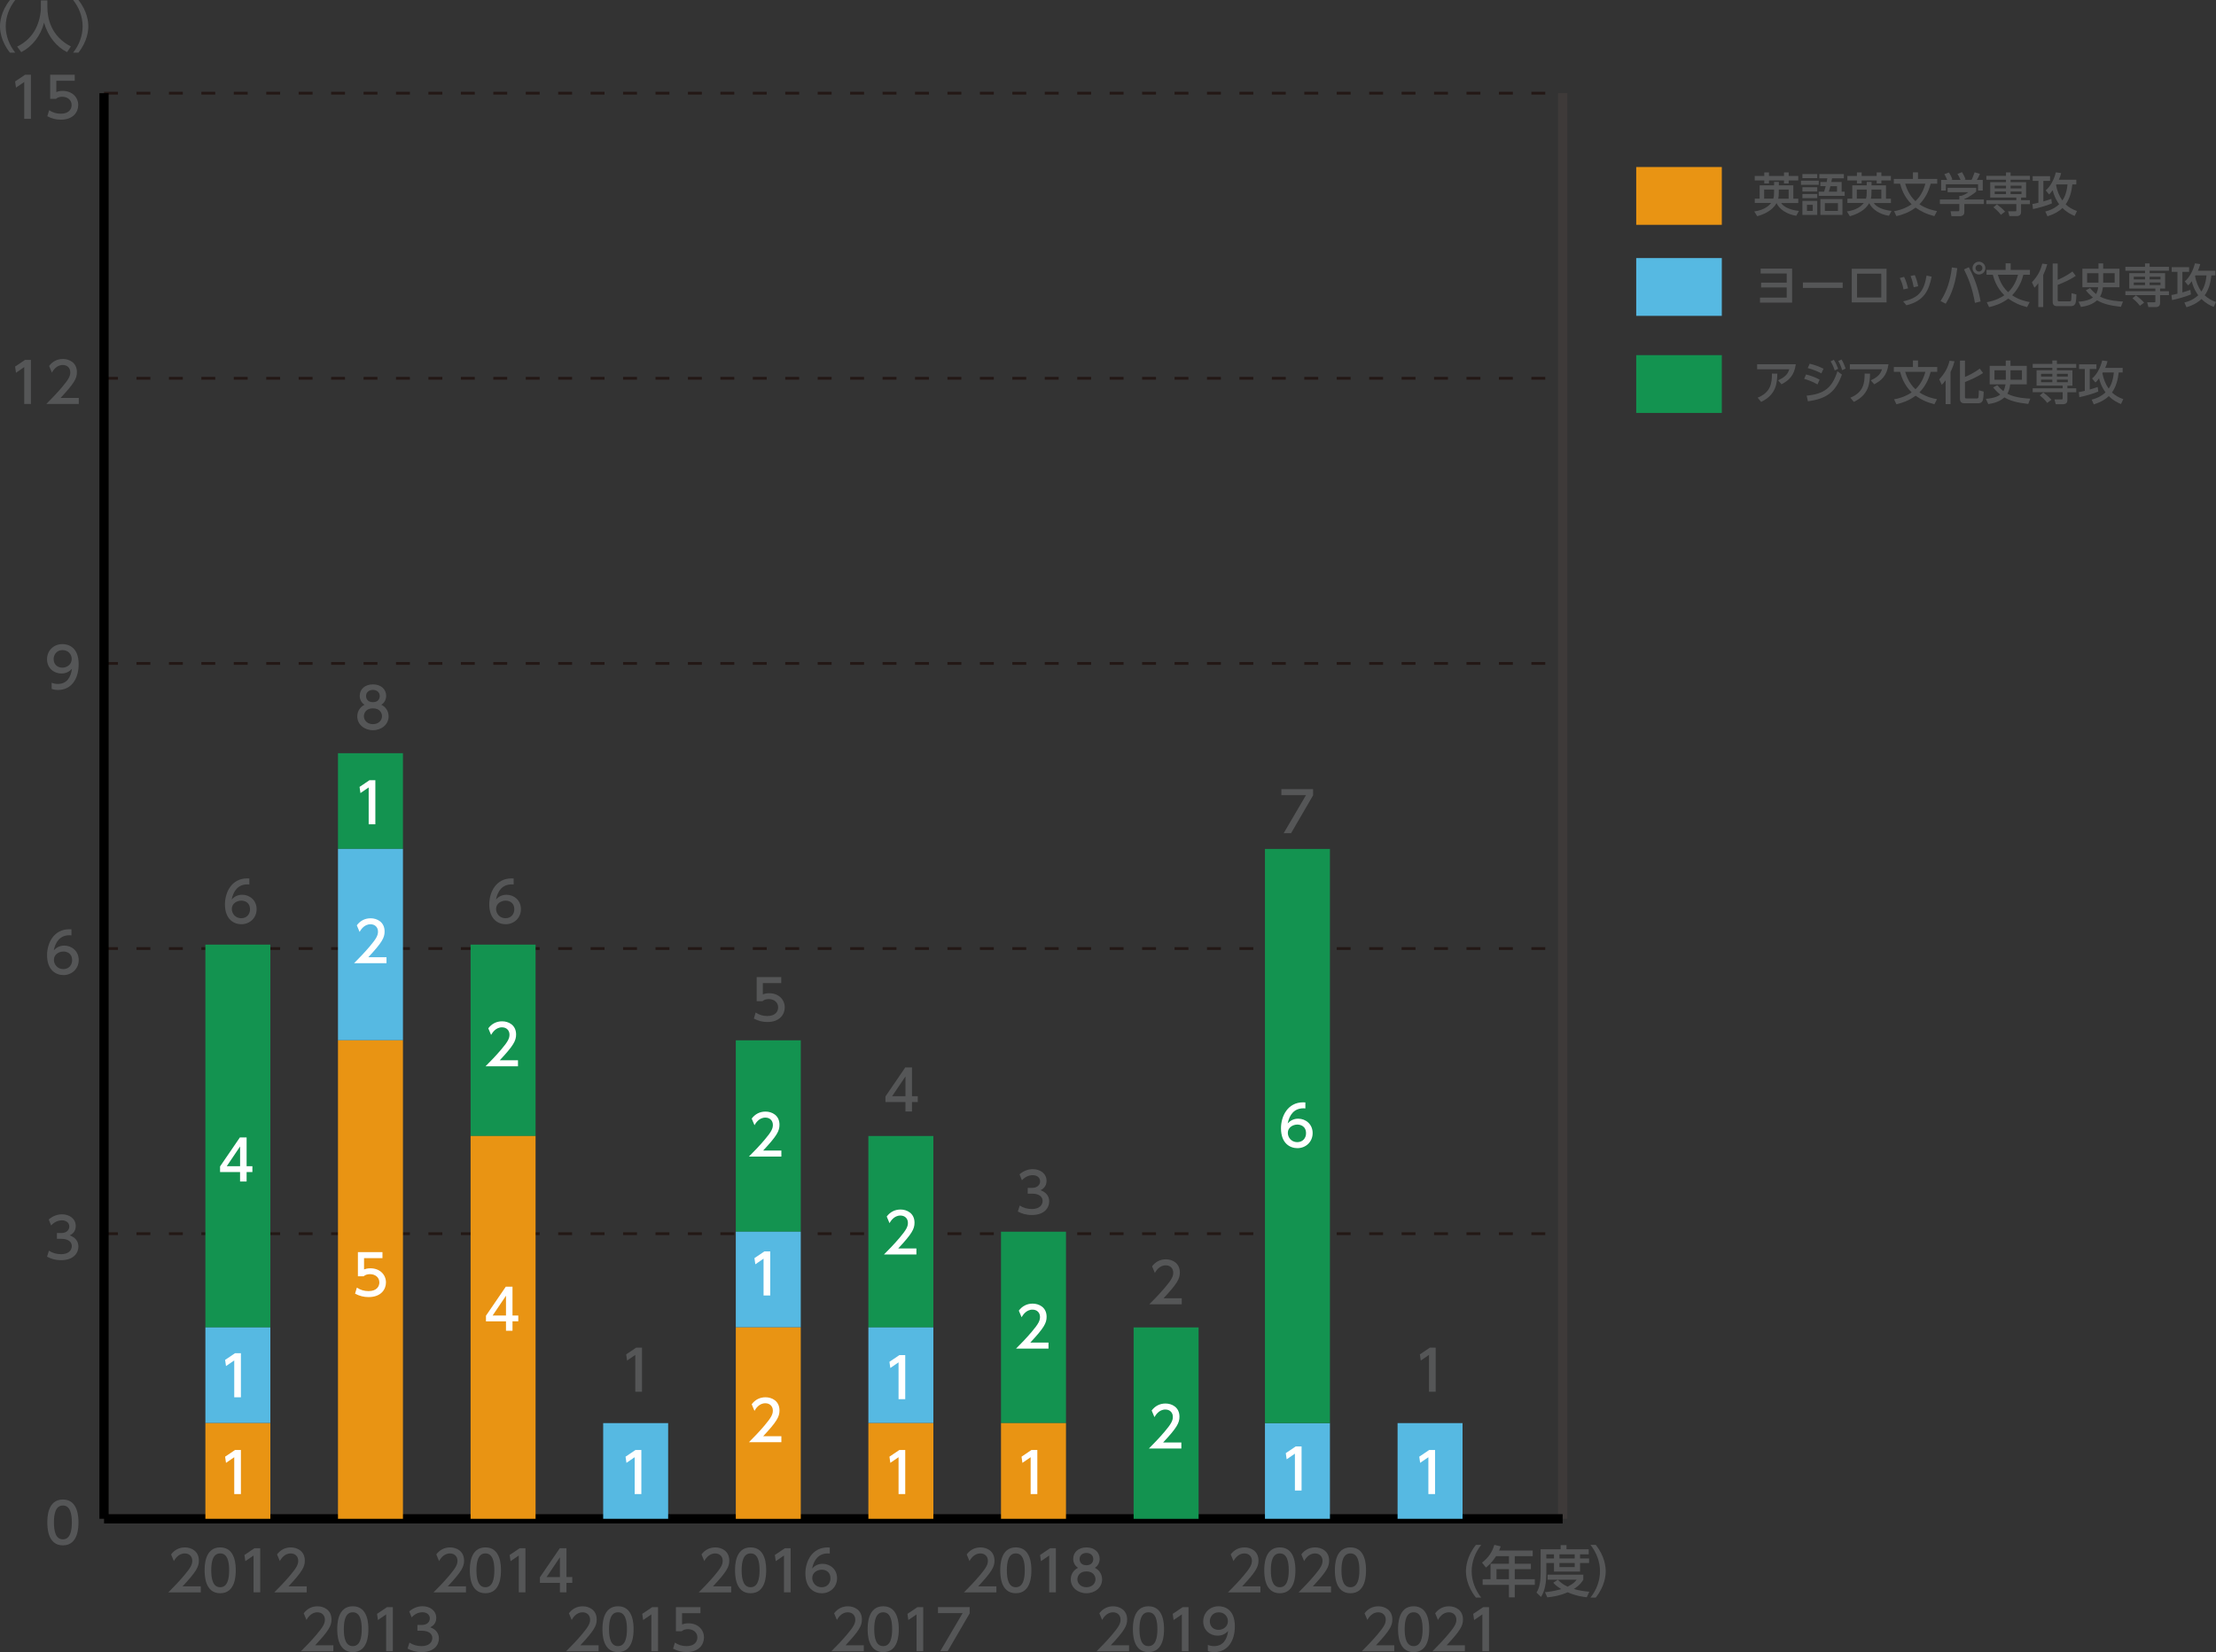 <?xml version="1.0" encoding="utf-8"?>
<!-- Generator: Adobe Illustrator 27.7.0, SVG Export Plug-In . SVG Version: 6.00 Build 0)  -->
<svg version="1.1" id="レイヤー_1" xmlns="http://www.w3.org/2000/svg" xmlns:xlink="http://www.w3.org/1999/xlink" x="0px"
	 y="0px" width="670.55px" height="500px" viewBox="0 0 670.55 500" style="enable-background:new 0 0 670.55 500;"
	 xml:space="preserve">
<rect x="0" y="0" width="670.55" height="500" fill="#333333" stroke="none"/>
<style type="text/css">
	.st0{fill:none;stroke:#3E3A39;stroke-width:2.804;stroke-miterlimit:10;}
	.st1{fill:none;stroke:#231815;stroke-width:0.841;stroke-miterlimit:10;stroke-dasharray:4.207,5.609;}
	.st2{fill:none;stroke:#000000;stroke-width:2.804;stroke-miterlimit:10;}
	.st3{fill:#555657;}
	.st4{fill:#139350;}
	.st5{fill:#56B9E2;}
	.st6{fill:#E99413;}
	.st7{fill:#FFFFFF;}
</style>
<line class="st0" x1="31.48" y1="459.65" x2="31.48" y2="28.2"/>
<g>
	<g>
		<line class="st0" x1="31.48" y1="459.65" x2="472.85" y2="459.65"/>
		<line class="st1" x1="31.48" y1="373.36" x2="472.85" y2="373.36"/>
		<line class="st1" x1="31.48" y1="287.07" x2="472.85" y2="287.07"/>
		<line class="st1" x1="31.48" y1="200.78" x2="472.85" y2="200.78"/>
		<line class="st1" x1="31.48" y1="114.49" x2="472.85" y2="114.49"/>
		<line class="st1" x1="31.48" y1="28.2" x2="472.85" y2="28.2"/>
	</g>
</g>
<g>
	<g>
		<line class="st0" x1="472.85" y1="459.65" x2="472.85" y2="28.2"/>
	</g>
</g>
<g>
	<line class="st2" x1="31.48" y1="459.65" x2="472.85" y2="459.65"/>
	<g>
		<g>
			<line class="st2" x1="31.48" y1="459.65" x2="31.48" y2="28.2"/>
		</g>
	</g>
</g>
<g>
	<path class="st3" d="M14.32,460.74c0-1.29,0-6.93,4.71-6.93s4.71,5.65,4.71,6.93c0,1.3,0,6.95-4.71,6.95S14.32,462.03,14.32,460.74
		z M21.74,460.74c0-2.57-0.49-5.11-2.71-5.11s-2.71,2.56-2.71,5.11c0,2.71,0.55,5.13,2.71,5.13
		C21.25,465.86,21.74,463.28,21.74,460.74z"/>
</g>
<g>
	<path class="st3" d="M14.81,378.51c1.08,0.72,2.37,1.06,3.67,1.06c2.39,0,3.25-1.31,3.25-2.46c0-1.18-0.98-2.19-3.18-2.19h-1.33
		v-1.75h1.28c1.82,0,2.47-1.09,2.47-1.98c0-1.28-1.13-1.87-2.22-1.87c-1.26,0-2.44,0.61-3.28,1.55l-0.72-1.8
		c1.28-1.13,2.74-1.57,4.02-1.57c2.2,0,4.15,1.3,4.15,3.55c0,1.88-1.33,2.57-1.82,2.83c0.69,0.27,2.62,1.01,2.62,3.41
		c0,1.8-1.34,4.09-5.25,4.09c-1.75,0-3.04-0.42-4.24-1.06L14.81,378.51z"/>
</g>
<g>
	<path class="st3" d="M21.62,283.07c-0.39-0.02-0.42-0.03-0.59-0.03c-2.83,0-4.22,1.97-4.76,4.57c0.67-0.74,1.68-1.43,3.19-1.43
		c2.24,0,4.36,1.65,4.36,4.36c0,2.66-2.07,4.56-4.62,4.56c-2.14,0-4.96-1.36-4.96-6.02c0-3.68,2.05-7.85,6.71-7.85
		c0.24,0,0.39,0,0.67,0.03V283.07z M19.2,287.97c-1.3,0-2.89,0.82-2.89,2.51c0,1.4,1.09,2.81,2.84,2.81c1.73,0,2.67-1.28,2.67-2.66
		C21.82,288.27,19.92,287.97,19.2,287.97z"/>
</g>
<g>
	<path class="st3" d="M15.63,206.62c0.61,0.25,1.21,0.37,1.87,0.37c2.74,0,3.94-2.02,4.27-4.59c-0.47,0.49-1.38,1.43-3.2,1.43
		c-2.3,0-4.34-1.67-4.34-4.32c0-2.59,1.97-4.58,4.66-4.58c1.46,0,4.91,0.64,4.91,6.09c0,4.58-2.32,7.79-6.24,7.79
		c-1.08,0-1.65-0.22-1.93-0.34V206.62z M18.86,202.06c1.48,0,2.84-1.04,2.84-2.62c0-1.43-1.08-2.69-2.78-2.69
		c-1.87,0-2.69,1.51-2.69,2.69C16.24,201.26,17.57,202.06,18.86,202.06z"/>
</g>
<g>
	<path class="st3" d="M7.59,108.91h1.77v13.34H7.33V111.1l-2.49,1.71l-0.27-1.87L7.59,108.91z"/>
	<path class="st3" d="M23.84,120.43v1.82h-9.82c1.46-1.46,3.01-3.04,4.73-5.06c2.03-2.39,2.52-3.38,2.52-4.51
		c0-1.31-0.91-2.22-2.27-2.22c-1.98,0-2.98,1.77-3.3,2.3l-0.84-2c1.04-1.38,2.46-2.12,4.19-2.12c1.9,0,4.22,1.09,4.22,3.99
		c0,1.9-0.79,3.36-4.94,7.8H23.84z"/>
</g>
<g>
	<path class="st3" d="M7.59,22.62h1.77v13.34H7.33V24.81l-2.49,1.71l-0.27-1.87L7.59,22.62z"/>
	<path class="st3" d="M22.61,24.44h-5.57v3.41c0.42-0.15,0.96-0.34,1.92-0.34c2.86,0,4.71,1.9,4.71,4.29c0,2.1-1.51,4.42-5.26,4.42
		c-1.48,0-2.77-0.34-4.09-1.04l0.55-1.83c1.08,0.72,2.22,1.06,3.52,1.06c2.57,0,3.28-1.51,3.28-2.62c0-1.56-1.28-2.51-2.84-2.51
		c-0.69,0-1.4,0.18-1.92,0.64h-1.73v-7.3h7.43V24.44z"/>
</g>
<g>
	<path class="st3" d="M3.01,15.94C0.17,12.38,0,9.03,0,7.97S0.17,3.56,3.01,0h1.6c-1.8,2.29-2.88,5.06-2.88,7.97
		s1.09,5.68,2.88,7.97H3.01z"/>
	<path class="st3" d="M12.37,0.12h1.97v2.07c0,3.26,1.03,8.75,7.11,11.87l-1.16,1.72c-3.09-1.55-5.78-4.69-6.95-8.95
		c-1.04,4.04-3.56,7.22-6.91,8.95l-1.24-1.68c2.46-1.19,4.51-3.11,5.7-5.58c0.91-1.87,1.48-4.2,1.48-6.26V0.12z"/>
	<path class="st3" d="M22.12,15.94c1.8-2.27,2.88-5.06,2.88-7.97S23.92,2.27,22.12,0h1.6c2.73,3.4,3.01,6.68,3.01,7.97
		s-0.29,4.58-3.01,7.97H22.12z"/>
</g>
<g>
	<path class="st3" d="M301.5,480.1v1.82h-9.82c1.46-1.46,3.01-3.04,4.73-5.06c2.03-2.39,2.52-3.38,2.52-4.51
		c0-1.31-0.91-2.22-2.27-2.22c-1.98,0-2.98,1.77-3.3,2.3l-0.84-2c1.04-1.38,2.46-2.12,4.19-2.12c1.9,0,4.22,1.09,4.22,3.99
		c0,1.9-0.79,3.36-4.94,7.8H301.5z"/>
	<path class="st3" d="M302.67,475.23c0-1.29,0-6.93,4.71-6.93c4.71,0,4.71,5.65,4.71,6.93c0,1.3,0,6.95-4.71,6.95
		C302.67,482.18,302.67,476.53,302.67,475.23z M310.09,475.23c0-2.57-0.49-5.11-2.71-5.11c-2.22,0-2.71,2.56-2.71,5.11
		c0,2.71,0.55,5.13,2.71,5.13C309.6,480.36,310.09,477.77,310.09,475.23z"/>
	<path class="st3" d="M317.73,468.57h1.77v13.34h-2.02v-11.15l-2.49,1.71l-0.27-1.87L317.73,468.57z"/>
	<path class="st3" d="M333.49,477.99c0,2.46-2.15,4.19-4.74,4.19s-4.74-1.73-4.74-4.19c0-1.83,1.14-2.99,2.2-3.51
		c-0.99-0.61-1.46-1.68-1.46-2.71c0-1.98,1.56-3.46,4-3.46c2.42,0,4,1.48,4,3.46c0,1.03-0.47,2.1-1.46,2.71
		C332.35,475,333.49,476.16,333.49,477.99z M331.49,477.96c0-0.98-0.67-2.39-2.74-2.39c-2.05,0-2.74,1.4-2.74,2.39
		c0,1.33,1.14,2.4,2.74,2.4C330.35,480.36,331.49,479.29,331.49,477.96z M330.82,471.85c0-1.24-0.99-1.87-2.07-1.87
		s-2.07,0.64-2.07,1.85c0,0.81,0.47,1.87,2.07,1.87C330.33,473.7,330.82,472.64,330.82,471.85z"/>
</g>
<g>
	<path class="st3" d="M261.38,497.92v1.82h-9.82c1.46-1.46,3.01-3.04,4.73-5.06c2.03-2.39,2.52-3.38,2.52-4.51
		c0-1.31-0.91-2.22-2.27-2.22c-1.98,0-2.98,1.77-3.3,2.3l-0.84-2c1.04-1.38,2.46-2.12,4.19-2.12c1.9,0,4.22,1.09,4.22,3.99
		c0,1.9-0.79,3.36-4.94,7.8H261.38z"/>
	<path class="st3" d="M262.55,493.05c0-1.29,0-6.93,4.71-6.93c4.71,0,4.71,5.65,4.71,6.93c0,1.3,0,6.95-4.71,6.95
		C262.55,500,262.55,494.35,262.55,493.05z M269.96,493.05c0-2.57-0.49-5.11-2.71-5.11c-2.22,0-2.71,2.56-2.71,5.11
		c0,2.71,0.55,5.13,2.71,5.13C269.47,498.18,269.96,495.59,269.96,493.05z"/>
	<path class="st3" d="M277.6,486.39h1.77v13.34h-2.02v-11.15l-2.49,1.71l-0.27-1.87L277.6,486.39z"/>
	<path class="st3" d="M293.42,486.39v1.88l-6.66,11.45h-2.24l6.76-11.52h-7.45v-1.82H293.42z"/>
</g>
<g>
	<path class="st3" d="M381.39,480.1v1.82h-9.82c1.46-1.46,3.01-3.04,4.73-5.06c2.03-2.39,2.52-3.38,2.52-4.51
		c0-1.31-0.91-2.22-2.27-2.22c-1.98,0-2.98,1.77-3.3,2.3l-0.84-2c1.04-1.38,2.46-2.12,4.19-2.12c1.9,0,4.22,1.09,4.22,3.99
		c0,1.9-0.79,3.36-4.94,7.8H381.39z"/>
	<path class="st3" d="M382.56,475.23c0-1.29,0-6.93,4.71-6.93c4.71,0,4.71,5.65,4.71,6.93c0,1.3,0,6.95-4.71,6.95
		C382.56,482.18,382.56,476.53,382.56,475.23z M389.97,475.23c0-2.57-0.49-5.11-2.71-5.11c-2.22,0-2.71,2.56-2.71,5.11
		c0,2.71,0.55,5.13,2.71,5.13C389.49,480.36,389.97,477.77,389.97,475.23z"/>
	<path class="st3" d="M402.76,480.1v1.82h-9.82c1.46-1.46,3.01-3.04,4.73-5.06c2.03-2.39,2.52-3.38,2.52-4.51
		c0-1.31-0.91-2.22-2.27-2.22c-1.98,0-2.98,1.77-3.3,2.3l-0.84-2c1.04-1.38,2.46-2.12,4.19-2.12c1.9,0,4.22,1.09,4.22,3.99
		c0,1.9-0.79,3.36-4.94,7.8H402.76z"/>
	<path class="st3" d="M403.93,475.23c0-1.29,0-6.93,4.71-6.93c4.71,0,4.71,5.65,4.71,6.93c0,1.3,0,6.95-4.71,6.95
		C403.93,482.18,403.93,476.53,403.93,475.23z M411.34,475.23c0-2.57-0.49-5.11-2.71-5.11c-2.22,0-2.71,2.56-2.71,5.11
		c0,2.71,0.55,5.13,2.71,5.13C410.85,480.36,411.34,477.77,411.34,475.23z"/>
</g>
<g>
	<path class="st3" d="M446.6,483.49c-2.84-3.56-3.01-6.91-3.01-7.97c0-1.06,0.17-4.41,3.01-7.97h1.6c-1.8,2.29-2.88,5.06-2.88,7.97
		s1.09,5.68,2.88,7.97H446.6z"/>
	<path class="st3" d="M463.78,469.26v1.7h-5.42v2.29h4.88v1.65h-4.88v3.04h6.07v1.7h-6.07v3.78h-1.77v-3.78h-7.95v-1.7h2.39v-4.69
		h5.57v-2.29h-3.9c-1.19,1.87-2.19,2.72-3.06,3.45l-1.19-1.5c1.82-1.38,3.08-3.11,3.73-5.38l1.92,0.47
		c-0.22,0.66-0.32,0.88-0.49,1.26H463.78z M456.6,474.9h-3.77v3.04h3.77V474.9z"/>
	<path class="st3" d="M466.19,468.86h6.05v-1.24h1.77v1.24h6.73v1.55h-2.62v1.24h2.73v1.38h-2.73v2.59h-7.89v-2.59h-2.32v3.06
		c0,2.57-0.35,5.26-1.6,7.2l-1.38-1.31c1.01-1.48,1.26-3.72,1.26-5.92V468.86z M471.39,478.09c0.49,0.49,1.34,1.36,2.96,2.1
		c1.78-0.86,2.36-1.61,2.73-2.12h-8.78v-1.51h10.8v1.51c-0.25,0.44-0.91,1.58-2.86,2.83c1.45,0.42,2.83,0.66,4.68,0.82l-0.77,1.67
		c-0.81-0.08-3.16-0.35-5.79-1.5c-2.56,1.11-4.78,1.4-6.16,1.53l-0.69-1.56c0.92-0.1,2.59-0.25,4.91-0.94
		c-1.55-0.94-2.14-1.61-2.4-1.93L471.39,478.09z M467.91,470.41v1.24h2.32v-1.24H467.91z M471.88,470.41v1.24h4.62v-1.24H471.88z
		 M471.88,473.03v1.24h4.62v-1.24H471.88z"/>
	<path class="st3" d="M481.27,483.49c1.8-2.27,2.88-5.06,2.88-7.97s-1.08-5.7-2.88-7.97h1.6c2.73,3.4,3.01,6.68,3.01,7.97
		c0,1.3-0.29,4.58-3.01,7.97H481.27z"/>
</g>
<g>
	<path class="st3" d="M221.25,480.1v1.82h-9.82c1.46-1.46,3.01-3.04,4.73-5.06c2.03-2.39,2.52-3.38,2.52-4.51
		c0-1.31-0.91-2.22-2.27-2.22c-1.98,0-2.98,1.77-3.3,2.3l-0.84-2c1.04-1.38,2.46-2.12,4.19-2.12c1.9,0,4.22,1.09,4.22,3.99
		c0,1.9-0.79,3.36-4.94,7.8H221.25z"/>
	<path class="st3" d="M222.42,475.23c0-1.29,0-6.93,4.71-6.93s4.71,5.65,4.71,6.93c0,1.3,0,6.95-4.71,6.95
		S222.42,476.53,222.42,475.23z M229.84,475.23c0-2.57-0.49-5.11-2.71-5.11s-2.71,2.56-2.71,5.11c0,2.71,0.55,5.13,2.71,5.13
		C229.35,480.36,229.84,477.77,229.84,475.23z"/>
	<path class="st3" d="M237.48,468.57h1.77v13.34h-2.02v-11.15l-2.49,1.71l-0.27-1.87L237.48,468.57z"/>
	<path class="st3" d="M251.09,470.16c-0.39-0.02-0.42-0.03-0.59-0.03c-2.83,0-4.22,1.97-4.76,4.57c0.67-0.74,1.68-1.43,3.19-1.43
		c2.24,0,4.36,1.65,4.36,4.36c0,2.66-2.07,4.56-4.62,4.56c-2.14,0-4.96-1.36-4.96-6.02c0-3.68,2.05-7.85,6.71-7.85
		c0.24,0,0.39,0,0.67,0.03V470.16z M248.67,475.05c-1.3,0-2.89,0.82-2.89,2.51c0,1.4,1.09,2.81,2.84,2.81
		c1.73,0,2.67-1.28,2.67-2.66C251.29,475.35,249.39,475.05,248.67,475.05z"/>
</g>
<g>
	<path class="st3" d="M181.13,497.92v1.82h-9.82c1.46-1.46,3.01-3.04,4.73-5.06c2.03-2.39,2.52-3.38,2.52-4.51
		c0-1.31-0.91-2.22-2.27-2.22c-1.98,0-2.98,1.77-3.3,2.3l-0.84-2c1.04-1.38,2.46-2.12,4.19-2.12c1.9,0,4.22,1.09,4.22,3.99
		c0,1.9-0.79,3.36-4.94,7.8H181.13z"/>
	<path class="st3" d="M182.3,493.05c0-1.29,0-6.93,4.71-6.93c4.71,0,4.71,5.65,4.71,6.93c0,1.3,0,6.95-4.71,6.95
		C182.3,500,182.3,494.35,182.3,493.05z M189.71,493.05c0-2.57-0.49-5.11-2.71-5.11s-2.71,2.56-2.71,5.11
		c0,2.71,0.55,5.13,2.71,5.13C189.23,498.18,189.71,495.59,189.71,493.05z"/>
	<path class="st3" d="M197.35,486.39h1.77v13.34h-2.02v-11.15l-2.49,1.71l-0.27-1.87L197.35,486.39z"/>
	<path class="st3" d="M211.96,488.21h-5.57v3.41c0.42-0.15,0.96-0.34,1.92-0.34c2.86,0,4.71,1.9,4.71,4.29
		c0,2.1-1.51,4.42-5.26,4.42c-1.48,0-2.77-0.34-4.09-1.04l0.55-1.83c1.08,0.72,2.22,1.06,3.52,1.06c2.57,0,3.28-1.51,3.28-2.62
		c0-1.56-1.28-2.51-2.84-2.51c-0.69,0-1.4,0.18-1.92,0.64h-1.73v-7.3h7.43V488.21z"/>
</g>
<g>
	<path class="st3" d="M141,480.1v1.82h-9.82c1.46-1.46,3.01-3.04,4.73-5.06c2.03-2.39,2.52-3.38,2.52-4.51
		c0-1.31-0.91-2.22-2.27-2.22c-1.98,0-2.98,1.77-3.3,2.3l-0.84-2c1.04-1.38,2.46-2.12,4.19-2.12c1.9,0,4.22,1.09,4.22,3.99
		c0,1.9-0.79,3.36-4.94,7.8H141z"/>
	<path class="st3" d="M142.17,475.23c0-1.29,0-6.93,4.71-6.93c4.71,0,4.71,5.65,4.71,6.93c0,1.3,0,6.95-4.71,6.95
		C142.17,482.18,142.17,476.53,142.17,475.23z M149.59,475.23c0-2.57-0.49-5.11-2.71-5.11c-2.22,0-2.71,2.56-2.71,5.11
		c0,2.71,0.55,5.13,2.71,5.13C149.1,480.36,149.59,477.77,149.59,475.23z"/>
	<path class="st3" d="M157.23,468.57H159v13.34h-2.02v-11.15l-2.49,1.71l-0.27-1.87L157.23,468.57z"/>
	<path class="st3" d="M169.43,481.91v-2.86h-6.05v-1.7l6-8.78h2.03v8.71h1.75v1.77h-1.75v2.86H169.43z M165.39,477.29h4.04v-5.99
		L165.39,477.29z"/>
</g>
<g>
	<path class="st3" d="M100.88,497.92v1.82h-9.82c1.46-1.46,3.01-3.04,4.73-5.06c2.03-2.39,2.52-3.38,2.52-4.51
		c0-1.31-0.91-2.22-2.27-2.22c-1.98,0-2.98,1.77-3.3,2.3l-0.84-2c1.04-1.38,2.46-2.12,4.19-2.12c1.9,0,4.22,1.09,4.22,3.99
		c0,1.9-0.79,3.36-4.94,7.8H100.88z"/>
	<path class="st3" d="M102.05,493.05c0-1.29,0-6.93,4.71-6.93s4.71,5.65,4.71,6.93c0,1.3,0,6.95-4.71,6.95
		S102.05,494.35,102.05,493.05z M109.46,493.05c0-2.57-0.49-5.11-2.71-5.11s-2.71,2.56-2.71,5.11c0,2.71,0.55,5.13,2.71,5.13
		C108.98,498.18,109.46,495.59,109.46,493.05z"/>
	<path class="st3" d="M117.1,486.39h1.77v13.34h-2.02v-11.15l-2.49,1.71l-0.27-1.87L117.1,486.39z"/>
	<path class="st3" d="M123.9,497.12c1.08,0.72,2.37,1.06,3.67,1.06c2.39,0,3.25-1.31,3.25-2.46c0-1.18-0.98-2.19-3.18-2.19h-1.33
		v-1.75h1.28c1.82,0,2.47-1.09,2.47-1.98c0-1.28-1.13-1.87-2.22-1.87c-1.26,0-2.44,0.61-3.28,1.55l-0.72-1.8
		c1.28-1.13,2.74-1.57,4.02-1.57c2.2,0,4.15,1.3,4.15,3.55c0,1.88-1.33,2.57-1.82,2.83c0.69,0.27,2.62,1.01,2.62,3.41
		c0,1.8-1.34,4.09-5.25,4.09c-1.75,0-3.04-0.42-4.24-1.06L123.9,497.12z"/>
</g>
<g>
	<path class="st3" d="M60.75,480.1v1.82h-9.82c1.46-1.46,3.01-3.04,4.73-5.06c2.03-2.39,2.52-3.38,2.52-4.51
		c0-1.31-0.91-2.22-2.27-2.22c-1.98,0-2.98,1.77-3.3,2.3l-0.84-2c1.04-1.38,2.46-2.12,4.19-2.12c1.9,0,4.22,1.09,4.22,3.99
		c0,1.9-0.79,3.36-4.94,7.8H60.75z"/>
	<path class="st3" d="M61.92,475.23c0-1.29,0-6.93,4.71-6.93c4.71,0,4.71,5.65,4.71,6.93c0,1.3,0,6.95-4.71,6.95
		C61.92,482.18,61.92,476.53,61.92,475.23z M69.34,475.23c0-2.57-0.49-5.11-2.71-5.11c-2.22,0-2.71,2.56-2.71,5.11
		c0,2.71,0.55,5.13,2.71,5.13C68.85,480.36,69.34,477.77,69.34,475.23z"/>
	<path class="st3" d="M76.98,468.57h1.77v13.34h-2.02v-11.15l-2.49,1.71l-0.27-1.87L76.98,468.57z"/>
	<path class="st3" d="M92.81,480.1v1.82h-9.82c1.46-1.46,3.01-3.04,4.73-5.06c2.03-2.39,2.52-3.38,2.52-4.51
		c0-1.31-0.91-2.22-2.27-2.22c-1.98,0-2.98,1.77-3.3,2.3l-0.84-2c1.04-1.38,2.46-2.12,4.19-2.12c1.9,0,4.22,1.09,4.22,3.99
		c0,1.9-0.79,3.36-4.94,7.8H92.81z"/>
</g>
<rect x="495.11" y="107.48" class="st4" width="25.9" height="17.49"/>
<g>
	<path class="st3" d="M543.4,110.24c-0.48,3.49-2.13,4.9-4.32,6.06l-1.05-1.21c2.43-1.05,3.05-2.22,3.4-3.34h-9.73v-1.51H543.4z
		 M531.86,120.36c3.85-1.6,4.34-4.21,4.32-7.29l1.63,0.01c-0.06,2.81-0.31,6.37-4.9,8.55L531.86,120.36z"/>
	<path class="st3" d="M549.97,116.34c-1.73-1-3.35-1.49-4.04-1.68l0.58-1.33c1.31,0.31,2.88,0.87,4.1,1.57L549.97,116.34z
		 M546.69,119.74c5.36-0.53,7.69-2.36,9.31-7.38l1.36,1c-1.92,5.31-4.62,7.33-10.3,8.08L546.69,119.74z M551.14,113
		c-1.32-0.7-2.47-1.15-4.13-1.61l0.6-1.31c1.43,0.31,2.84,0.86,4.18,1.5L551.14,113z M554.91,108.89c0.56,0.86,0.84,1.51,1.31,2.71
		l-1.04,0.52c-0.39-1.18-0.63-1.73-1.24-2.75L554.91,108.89z M557.23,108.8c0.59,0.94,0.9,1.73,1.25,2.74l-1.05,0.49
		c-0.35-1.14-0.56-1.68-1.18-2.77L557.23,108.8z"/>
	<path class="st3" d="M571.45,110.24c-0.48,3.49-2.13,4.9-4.32,6.06l-1.05-1.21c2.43-1.05,3.05-2.22,3.4-3.34h-9.73v-1.51H571.45z
		 M559.91,120.36c3.85-1.6,4.34-4.21,4.32-7.29l1.63,0.01c-0.06,2.81-0.31,6.37-4.9,8.55L559.91,120.36z"/>
	<path class="st3" d="M585.33,122.34c-2.5-0.64-4.06-1.45-5.68-2.58c-2.05,1.52-3.96,2.15-5.81,2.58l-0.7-1.49
		c2.62-0.48,4.29-1.39,5.31-2.1c-2.37-2.3-3.14-4.94-3.49-6.22h-1.9v-1.45h5.78v-1.99h1.53v1.99h5.83v1.45h-1.99
		c-0.25,0.97-1,3.78-3.4,6.23c2.19,1.45,4.25,1.85,5.32,2.05L585.33,122.34z M576.49,112.52c0.34,1.07,1.1,3.44,3.12,5.29
		c2.08-1.96,2.75-4.41,3-5.29H576.49z"/>
	<path class="st3" d="M588.74,115.09c-0.59,0.79-0.84,1.02-1.17,1.36l-0.77-1.64c1.7-1.84,2.6-3.47,3.13-5.64l1.5,0.18
		c-0.17,0.62-0.45,1.67-1.21,3.23v9.73h-1.49V115.09z M594.59,109.14v4.94c0.62-0.25,2.63-1.12,4.46-2.53l1.01,1.32
		c-1.53,1.1-3.99,2.19-5.47,2.74v4.46c0,0.38,0,0.52,0.55,0.52h3c0.38,0,0.46-0.13,0.52-0.28c0.08-0.25,0.13-1.91,0.13-2.19
		l1.47,0.39c-0.01,0.6-0.08,2.4-0.38,2.86c-0.32,0.53-0.7,0.67-1.36,0.67h-4.02c-0.41,0-1.42,0-1.42-1.29v-11.62H594.59z"/>
	<path class="st3" d="M604.39,116.57c0.29,0.37,0.81,1,1.82,1.81c0.2-0.34,0.49-1.01,0.65-2.06h-4.79v-5.6h4.87v-1.61h1.42v1.61
		h4.93v5.6h-5.01c-0.17,1.52-0.62,2.44-0.87,2.83c2.43,1.32,6.12,1.46,6.95,1.49l-0.63,1.61c-3.51-0.39-5.5-0.98-7.22-1.98
		c-1.32,1.22-3.09,1.77-4.87,2.02l-0.73-1.59c2.41-0.17,3.71-0.77,4.36-1.29c-1.02-0.81-1.67-1.56-2.16-2.15L604.39,116.57z
		 M603.51,112.07v2.85h3.44v-2.85H603.51z M608.36,114.92h3.47v-2.85h-3.47V114.92z"/>
	<path class="st3" d="M621.02,109.1h1.39v1.05h5.85v1.18h-5.85v0.73h4.69v4.67h-1.52v0.79h2.68v1.19h-2.68v2.42
		c0,1.14-1.01,1.19-1.19,1.19h-2.34l-0.38-1.45h2.2c0.25,0,0.28-0.06,0.28-0.37v-1.8h-9.07v-1.19h9.07v-0.79h-7.9v-4.67h4.77v-0.73
		h-5.94v-1.18h5.94V109.1z M619.48,121.93c-0.8-1.1-1.95-2.02-2.26-2.27l1.07-0.88c0.53,0.39,1.83,1.43,2.46,2.2L619.48,121.93z
		 M621.02,113.14h-3.41v0.81h3.41V113.14z M621.02,114.88h-3.41v0.79h3.41V114.88z M625.71,113.14h-3.3v0.81h3.3V113.14z
		 M625.71,114.88h-3.3v0.79h3.3V114.88z"/>
	<path class="st3" d="M629.03,118.67c0.39-0.06,0.62-0.1,1.82-0.39v-6.61h-1.74v-1.42h5.26v1.42h-2.03v6.22
		c0.6-0.17,1.75-0.51,2.41-0.77l0.18,1.37c-1.43,0.65-4.22,1.41-5.73,1.71L629.03,118.67z M642.3,111.33v1.4h-1.19
		c-0.24,2.25-0.81,4.32-2.03,6.05c1.04,0.98,2.19,1.59,3.42,2.01l-0.7,1.49c-1.08-0.45-2.43-1.11-3.68-2.4
		c-0.86,0.84-2.15,1.75-4.55,2.5l-0.64-1.43c2.2-0.56,3.41-1.47,4.2-2.2c-0.46-0.62-1.4-1.97-1.97-4.25
		c-0.56,0.79-0.88,1.08-1.09,1.26l-1.02-1.22c1.42-1.15,2.55-3.3,3.07-5.45l1.6,0.22c-0.13,0.53-0.24,1.01-0.7,2.02H642.3z
		 M636.3,112.73c-0.03,0.06-0.08,0.15-0.13,0.21c0.32,1.71,0.93,3.3,1.91,4.67c0.41-0.6,1.29-1.97,1.56-4.88H636.3z"/>
</g>
<rect x="495.11" y="78.1" class="st5" width="25.9" height="17.49"/>
<g>
	<path class="st3" d="M532.9,87.01v-1.46h7.75v-2.78h-7.89v-1.49h9.52v10.3h-9.71v-1.52h8.08v-3.06H532.9z"/>
	<path class="st3" d="M557.59,85.49v1.64h-12.04v-1.64H557.59z"/>
	<path class="st3" d="M570.86,81.34v10.18h-10.53V81.34H570.86z M569.26,82.83h-7.33v7.2h7.33V82.83z"/>
	<path class="st3" d="M575.99,87.59c-0.22-1.35-0.64-2.44-1.12-3.45l1.29-0.35c0.63,1.22,0.98,2.54,1.21,3.48L575.99,87.59z
		 M575.88,91.19c4.55-0.97,6.27-2.86,7.1-7.8l1.53,0.34c-0.88,4.24-2.3,7.36-7.65,8.66L575.88,91.19z M579.08,86.93
		c-0.13-0.74-0.37-1.98-0.94-3.4l1.26-0.28c0.48,1.04,0.86,2.43,1.03,3.37L579.08,86.93z"/>
	<path class="st3" d="M592.26,81.17c-0.67,6.13-2.7,9.42-3.49,10.75l-1.57-0.81c1.99-3,3.02-6.51,3.42-10.18L592.26,81.17z
		 M597.61,91.66c-0.88-4.94-2.08-7.62-3.31-10.13l1.46-0.66c1.22,2.29,2.78,5.75,3.56,10.36L597.61,91.66z M600.76,81.14
		c0,1.08-0.88,1.94-1.94,1.94c-1.05,0-1.94-0.86-1.94-1.94s0.87-1.94,1.94-1.94C599.89,79.21,600.76,80.06,600.76,81.14z
		 M597.78,81.14c0,0.58,0.46,1.04,1.04,1.04c0.58,0,1.04-0.46,1.04-1.04c0-0.58-0.46-1.04-1.04-1.04
		C598.26,80.1,597.78,80.55,597.78,81.14z"/>
	<path class="st3" d="M613.38,92.95c-2.5-0.64-4.06-1.45-5.68-2.58c-2.05,1.52-3.96,2.15-5.81,2.58l-0.7-1.49
		c2.62-0.48,4.29-1.39,5.31-2.1c-2.37-2.3-3.14-4.94-3.49-6.22h-1.9v-1.45h5.78V79.7h1.53v1.99h5.83v1.45h-1.99
		c-0.25,0.97-1,3.78-3.4,6.23c2.19,1.45,4.25,1.85,5.32,2.05L613.38,92.95z M604.53,83.14c0.34,1.07,1.1,3.44,3.12,5.29
		c2.08-1.96,2.75-4.41,3-5.29H604.53z"/>
	<path class="st3" d="M616.79,85.71c-0.59,0.79-0.84,1.02-1.17,1.36l-0.77-1.64c1.7-1.84,2.6-3.47,3.13-5.64l1.5,0.18
		c-0.17,0.62-0.45,1.67-1.21,3.23v9.73h-1.49V85.71z M622.64,79.75v4.94c0.62-0.25,2.63-1.12,4.46-2.53l1.01,1.32
		c-1.53,1.1-3.99,2.19-5.47,2.74v4.46c0,0.38,0,0.52,0.55,0.52h3c0.38,0,0.46-0.13,0.52-0.28c0.08-0.25,0.13-1.91,0.13-2.19
		l1.47,0.39c-0.01,0.6-0.08,2.4-0.38,2.86c-0.32,0.53-0.7,0.67-1.36,0.67h-4.02c-0.41,0-1.42,0-1.42-1.29V79.75H622.64z"/>
	<path class="st3" d="M632.44,87.18c0.29,0.37,0.81,1,1.82,1.81c0.2-0.34,0.49-1.01,0.65-2.06h-4.79v-5.6h4.87v-1.61h1.42v1.61h4.93
		v5.6h-5.01c-0.17,1.52-0.62,2.44-0.87,2.83c2.43,1.32,6.12,1.46,6.95,1.49l-0.63,1.61c-3.51-0.39-5.5-0.98-7.22-1.98
		c-1.32,1.22-3.09,1.77-4.87,2.02l-0.73-1.59c2.41-0.17,3.71-0.77,4.36-1.29c-1.02-0.81-1.67-1.56-2.16-2.15L632.44,87.18z
		 M631.55,82.69v2.85h3.44v-2.85H631.55z M636.41,85.54h3.47v-2.85h-3.47V85.54z"/>
	<path class="st3" d="M649.07,79.71h1.39v1.05h5.85v1.18h-5.85v0.73h4.69v4.67h-1.52v0.79h2.68v1.19h-2.68v2.42
		c0,1.14-1.01,1.19-1.19,1.19h-2.34l-0.38-1.45h2.2c0.25,0,0.28-0.06,0.28-0.37v-1.8h-9.07v-1.19h9.07v-0.79h-7.9v-4.67h4.77v-0.73
		h-5.94v-1.18h5.94V79.71z M647.53,92.54c-0.8-1.1-1.95-2.02-2.26-2.27l1.07-0.88c0.53,0.39,1.83,1.43,2.46,2.2L647.53,92.54z
		 M649.07,83.75h-3.41v0.81h3.41V83.75z M649.07,85.49h-3.41v0.79h3.41V85.49z M653.76,83.75h-3.3v0.81h3.3V83.75z M653.76,85.49
		h-3.3v0.79h3.3V85.49z"/>
	<path class="st3" d="M657.07,89.28c0.39-0.06,0.62-0.1,1.82-0.39v-6.61h-1.74v-1.42h5.26v1.42h-2.03v6.22
		c0.6-0.17,1.75-0.51,2.41-0.77l0.18,1.37c-1.43,0.65-4.22,1.41-5.73,1.71L657.07,89.28z M670.35,81.94v1.4h-1.19
		c-0.24,2.25-0.81,4.32-2.03,6.05c1.04,0.98,2.19,1.59,3.42,2.01l-0.7,1.49c-1.08-0.45-2.43-1.11-3.68-2.4
		c-0.86,0.84-2.15,1.75-4.55,2.5l-0.64-1.43c2.2-0.56,3.41-1.47,4.2-2.2c-0.46-0.62-1.4-1.97-1.97-4.25
		c-0.56,0.79-0.88,1.08-1.09,1.26l-1.02-1.22c1.42-1.15,2.55-3.3,3.07-5.45l1.6,0.22c-0.13,0.53-0.24,1.01-0.7,2.02H670.35z
		 M664.34,83.35c-0.03,0.06-0.08,0.15-0.13,0.21c0.32,1.71,0.93,3.3,1.91,4.67c0.41-0.6,1.29-1.97,1.56-4.88H664.34z"/>
</g>
<rect x="495.11" y="50.55" class="st6" width="25.9" height="17.49"/>
<g>
	<path class="st3" d="M530.83,63.99c2.92-0.39,4.44-1.68,5.1-2.56h-4.95v-1.31h1.47V56.1h4.38v-1.04h1.45v1.04h4.37v4.03h1.5v1.31
		h-5.19c0.86,1.39,3.26,2.19,5.39,2.39l-0.81,1.47c-2.86-0.42-5.12-1.99-5.97-3.83c-0.69,1.25-2.22,2.96-5.84,3.97L530.83,63.99z
		 M533.86,52.17h1.42v1.08h4.55v-1.08h1.42v1.08h2.89v1.36h-2.89v0.91h-1.42v-0.91h-4.55v0.91h-1.42v-0.91h-2.89v-1.36h2.89V52.17z
		 M536.82,57.36h-3v2.76h2.78c0.17-0.56,0.22-0.94,0.22-1.84V57.36z M538.27,57.63c0,1.56-0.06,1.91-0.2,2.5h3.17v-2.76h-2.98V57.63
		z"/>
	<path class="st3" d="M550.35,54.68v1.25h-5.39v-1.25H550.35z M549.89,52.67v1.24h-4.49v-1.24H549.89z M549.89,56.66v1.29h-4.49
		v-1.29H549.89z M549.89,58.72v1.25h-4.49v-1.25H549.89z M549.89,60.79v4.25h-4.49v-4.25H549.89z M548.53,61.98h-1.75v1.85h1.75
		V61.98z M557.28,55.07v2.93h0.91v1.28h-7.85v-1.28h1.61c0.27-0.79,0.36-1.15,0.49-1.67h-1.61v-1.26h1.92
		c0.08-0.39,0.11-0.62,0.18-1.11h-2.42v-1.29h7.43v1.29h-3.57c-0.07,0.38-0.1,0.45-0.22,1.11H557.28z M557.51,65.04h-6.67v-4.8h6.67
		V65.04z M556.15,61.48h-3.96v2.36h3.96V61.48z M553.87,56.34c-0.15,0.59-0.24,0.94-0.48,1.67h2.48v-1.67H553.87z"/>
	<path class="st3" d="M558.87,63.99c2.92-0.39,4.44-1.68,5.1-2.56h-4.95v-1.31h1.47V56.1h4.38v-1.04h1.45v1.04h4.37v4.03h1.5v1.31
		h-5.19c0.86,1.39,3.26,2.19,5.39,2.39l-0.81,1.47c-2.86-0.42-5.12-1.99-5.97-3.83c-0.69,1.25-2.22,2.96-5.84,3.97L558.87,63.99z
		 M561.9,52.17h1.42v1.08h4.55v-1.08h1.42v1.08h2.89v1.36h-2.89v0.91h-1.42v-0.91h-4.55v0.91h-1.42v-0.91h-2.89v-1.36h2.89V52.17z
		 M564.86,57.36h-3v2.76h2.78c0.17-0.56,0.22-0.94,0.22-1.84V57.36z M566.31,57.63c0,1.56-0.06,1.91-0.2,2.5h3.17v-2.76h-2.98V57.63
		z"/>
	<path class="st3" d="M585.33,65.41c-2.5-0.64-4.06-1.45-5.68-2.58c-2.05,1.52-3.96,2.15-5.81,2.58l-0.7-1.49
		c2.62-0.48,4.29-1.39,5.31-2.1c-2.37-2.3-3.14-4.94-3.49-6.22h-1.9v-1.45h5.78v-1.99h1.53v1.99h5.83v1.45h-1.99
		c-0.25,0.97-1,3.78-3.4,6.23c2.19,1.45,4.25,1.85,5.32,2.05L585.33,65.41z M576.49,55.59c0.34,1.07,1.1,3.44,3.12,5.29
		c2.08-1.96,2.75-4.41,3-5.29H576.49z"/>
	<path class="st3" d="M597.98,56.83v1.17c-0.8,0.72-2.47,1.8-3.58,2.25v0.11h5.9v1.38h-5.9v2.51c0,1.01-1.01,1.17-1.15,1.17h-2.75
		l-0.27-1.49h2.26c0.39,0,0.39-0.2,0.39-0.45v-1.74H587v-1.38h5.88v-1.09h0.62c0.48-0.15,1.45-0.55,2.08-1.11h-6.25v-1.32H597.98z
		 M589.2,54.44c-0.29-0.76-0.65-1.39-0.84-1.73l1.36-0.51c0.38,0.53,0.81,1.36,1.05,2.11l-0.32,0.13h2.81
		c-0.35-0.81-0.62-1.29-0.95-1.81l1.39-0.53c0.29,0.45,0.84,1.49,1.07,2.19l-0.46,0.15h2.27c0.17-0.32,0.38-0.74,0.93-2.3l1.61,0.48
		c-0.32,0.74-0.5,1.11-0.93,1.83h1.78v3.21h-1.42v-1.88h-9.75v1.88h-1.42v-3.21H589.2z"/>
	<path class="st3" d="M607,52.17h1.39v1.05h5.85v1.18h-5.85v0.73h4.69v4.67h-1.52v0.79h2.68v1.19h-2.68v2.42
		c0,1.14-1.01,1.19-1.19,1.19h-2.34l-0.38-1.45h2.2c0.25,0,0.28-0.06,0.28-0.37v-1.8h-9.07v-1.19h9.07V59.8h-7.9v-4.67H607V54.4
		h-5.94v-1.18H607V52.17z M605.46,65c-0.8-1.1-1.95-2.02-2.26-2.27l1.07-0.88c0.53,0.39,1.83,1.43,2.46,2.2L605.46,65z M607,56.21
		h-3.41v0.81H607V56.21z M607,57.95h-3.41v0.79H607V57.95z M611.69,56.21h-3.3v0.81h3.3V56.21z M611.69,57.95h-3.3v0.79h3.3V57.95z"
		/>
	<path class="st3" d="M615,61.74c0.39-0.06,0.62-0.1,1.82-0.39v-6.61h-1.74v-1.42h5.26v1.42h-2.03v6.22
		c0.6-0.17,1.75-0.51,2.41-0.77l0.18,1.37c-1.43,0.65-4.22,1.41-5.73,1.71L615,61.74z M628.28,54.4v1.4h-1.19
		c-0.24,2.25-0.81,4.32-2.03,6.05c1.04,0.98,2.19,1.59,3.42,2.01l-0.7,1.49c-1.08-0.45-2.43-1.11-3.68-2.4
		c-0.86,0.84-2.15,1.75-4.55,2.5l-0.65-1.43c2.2-0.56,3.41-1.47,4.2-2.2c-0.46-0.62-1.4-1.97-1.97-4.25
		c-0.56,0.79-0.88,1.08-1.09,1.26l-1.02-1.22c1.42-1.15,2.55-3.3,3.07-5.45l1.6,0.22c-0.13,0.53-0.24,1.01-0.7,2.02H628.28z
		 M622.28,55.8c-0.03,0.06-0.08,0.15-0.13,0.21c0.32,1.71,0.93,3.3,1.91,4.67c0.41-0.6,1.29-1.97,1.56-4.88H622.28z"/>
</g>
<rect x="382.77" y="430.69" class="st5" width="19.66" height="28.96"/>
<rect x="422.9" y="430.69" class="st5" width="19.66" height="28.96"/>
<rect x="382.77" y="256.92" class="st4" width="19.66" height="173.77"/>
<rect x="182.52" y="430.69" class="st5" width="19.66" height="28.96"/>
<g>
	<rect x="62.15" y="285.88" class="st4" width="19.66" height="115.85"/>
	<rect x="62.15" y="401.73" class="st5" width="19.66" height="28.96"/>
	<rect x="62.15" y="430.69" class="st6" width="19.66" height="28.96"/>
</g>
<g>
	<rect x="102.27" y="227.95" class="st4" width="19.66" height="28.96"/>
	<rect x="102.27" y="256.91" class="st5" width="19.66" height="57.93"/>
	<rect x="102.27" y="314.84" class="st6" width="19.66" height="144.81"/>
</g>
<g>
	<rect x="142.4" y="285.88" class="st4" width="19.66" height="57.93"/>
	<rect x="142.4" y="343.8" class="st4" width="19.66" height="0"/>
	<rect x="142.4" y="343.8" class="st6" width="19.66" height="115.85"/>
</g>
<g>
	<rect x="222.65" y="314.84" class="st4" width="19.66" height="57.93"/>
	<rect x="222.65" y="372.76" class="st5" width="19.66" height="28.96"/>
	<rect x="222.65" y="401.73" class="st6" width="19.66" height="57.93"/>
</g>
<g>
	<rect x="262.77" y="343.8" class="st4" width="19.66" height="57.93"/>
	<rect x="262.77" y="401.73" class="st5" width="19.66" height="28.96"/>
	<rect x="262.77" y="430.69" class="st6" width="19.66" height="28.96"/>
</g>
<g>
	<rect x="302.9" y="372.76" class="st4" width="19.66" height="57.93"/>
	<rect x="302.9" y="430.69" class="st4" width="19.66" height="0"/>
	<rect x="302.9" y="430.69" class="st6" width="19.66" height="28.96"/>
</g>
<g>
	<g>
		<path class="st7" d="M71.13,438.82h1.77v13.34h-2.02v-11.15l-2.49,1.71l-0.27-1.87L71.13,438.82z"/>
	</g>
</g>
<g>
	<g>
		<path class="st7" d="M115.73,380.77h-5.57v3.41c0.42-0.15,0.96-0.34,1.92-0.34c2.86,0,4.71,1.9,4.71,4.29
			c0,2.1-1.51,4.42-5.26,4.42c-1.48,0-2.77-0.34-4.09-1.04l0.55-1.83c1.08,0.72,2.22,1.06,3.52,1.06c2.57,0,3.28-1.51,3.28-2.62
			c0-1.56-1.28-2.51-2.84-2.51c-0.69,0-1.4,0.18-1.92,0.64h-1.73v-7.3h7.43V380.77z"/>
	</g>
</g>
<g>
	<g>
		<path class="st7" d="M153.11,402.75v-2.86h-6.06v-1.7l6-8.78h2.03v8.71h1.75v1.77h-1.75v2.86H153.11z M149.07,398.13h4.04v-5.99
			L149.07,398.13z"/>
	</g>
</g>
<g>
	<g>
		<path class="st7" d="M236.44,434.65v1.82h-9.82c1.46-1.46,3.01-3.04,4.72-5.06c2.03-2.39,2.52-3.38,2.52-4.51
			c0-1.31-0.91-2.22-2.27-2.22c-1.98,0-2.98,1.77-3.29,2.31l-0.84-2c1.04-1.38,2.45-2.12,4.19-2.12c1.9,0,4.22,1.09,4.22,3.99
			c0,1.9-0.79,3.36-4.94,7.8H236.44z"/>
	</g>
</g>
<g>
	<g>
		<path class="st7" d="M272.15,438.82h1.77v13.34h-2.02v-11.15l-2.49,1.71l-0.27-1.87L272.15,438.82z"/>
	</g>
</g>
<g>
	<g>
		<path class="st7" d="M312.12,438.82h1.77v13.34h-2.02v-11.15l-2.49,1.71l-0.27-1.87L312.12,438.82z"/>
	</g>
</g>
<g>
	<g>
		<path class="st7" d="M71.13,409.53h1.77v13.34h-2.02v-11.15l-2.49,1.71l-0.27-1.87L71.13,409.53z"/>
	</g>
</g>
<g>
	<g>
		<path class="st7" d="M116.95,289.69v1.82h-9.82c1.46-1.46,3.01-3.04,4.73-5.06c2.03-2.39,2.52-3.38,2.52-4.51
			c0-1.31-0.91-2.22-2.27-2.22c-1.98,0-2.98,1.77-3.3,2.31l-0.84-2c1.04-1.38,2.46-2.12,4.19-2.12c1.9,0,4.22,1.09,4.22,3.99
			c0,1.9-0.79,3.36-4.94,7.8H116.95z"/>
	</g>
</g>
<g>
	<g>
		<path class="st7" d="M192.3,438.82h1.77v13.34h-2.02v-11.15l-2.49,1.71l-0.27-1.87L192.3,438.82z"/>
	</g>
</g>
<g>
	<g>
		<path class="st7" d="M231.3,378.73h1.77v13.34h-2.02v-11.15l-2.49,1.71l-0.27-1.87L231.3,378.73z"/>
	</g>
</g>
<g>
	<g>
		<path class="st7" d="M272.15,410.11h1.77v13.34h-2.02V412.3l-2.49,1.71l-0.27-1.87L272.15,410.11z"/>
	</g>
</g>
<g>
	<g>
		<path class="st7" d="M72.64,357.57v-2.86h-6.05v-1.7l6-8.78h2.03v8.71h1.75v1.77h-1.75v2.86H72.64z M68.61,352.95h4.04v-5.99
			L68.61,352.95z"/>
	</g>
</g>
<g>
	<g>
		<path class="st7" d="M111.81,236.12h1.77v13.34h-2.02v-11.15l-2.49,1.71l-0.27-1.87L111.81,236.12z"/>
	</g>
</g>
<g>
	<g>
		<path class="st7" d="M156.74,320.88v1.82h-9.82c1.46-1.46,3.01-3.04,4.73-5.06c2.03-2.39,2.52-3.38,2.52-4.51
			c0-1.31-0.91-2.22-2.27-2.22c-1.98,0-2.98,1.77-3.3,2.3l-0.84-2c1.04-1.38,2.46-2.12,4.19-2.12c1.9,0,4.22,1.09,4.22,3.99
			c0,1.9-0.79,3.36-4.94,7.8H156.74z"/>
	</g>
</g>
<g>
	<g>
		<path class="st7" d="M236.44,348.2v1.82h-9.82c1.46-1.46,3.01-3.04,4.73-5.06c2.03-2.39,2.52-3.38,2.52-4.51
			c0-1.31-0.91-2.22-2.27-2.22c-1.98,0-2.98,1.77-3.3,2.3l-0.84-2c1.04-1.38,2.46-2.12,4.19-2.12c1.9,0,4.22,1.09,4.22,3.99
			c0,1.9-0.79,3.36-4.94,7.8H236.44z"/>
	</g>
</g>
<g>
	<g>
		<path class="st7" d="M277.3,377.84v1.82h-9.82c1.46-1.46,3.01-3.04,4.73-5.06c2.03-2.39,2.52-3.38,2.52-4.51
			c0-1.31-0.91-2.22-2.27-2.22c-1.98,0-2.98,1.77-3.3,2.3l-0.84-2c1.04-1.38,2.46-2.12,4.19-2.12c1.9,0,4.22,1.09,4.22,3.99
			c0,1.9-0.79,3.36-4.94,7.8H277.3z"/>
	</g>
</g>
<g>
	<g>
		<path class="st7" d="M317.27,406.32v1.82h-9.82c1.46-1.46,3.01-3.04,4.73-5.06c2.03-2.39,2.52-3.38,2.52-4.51
			c0-1.31-0.91-2.22-2.27-2.22c-1.98,0-2.98,1.77-3.3,2.3l-0.84-2c1.04-1.38,2.46-2.12,4.19-2.12c1.9,0,4.22,1.09,4.22,3.99
			c0,1.9-0.79,3.36-4.94,7.8H317.27z"/>
	</g>
</g>
<g>
	<g>
		<path class="st7" d="M392.08,437.75h1.77v13.34h-2.02v-11.15l-2.49,1.71l-0.27-1.87L392.08,437.75z"/>
	</g>
</g>
<g>
	<g>
		<path class="st7" d="M395,335.45c-0.39-0.02-0.42-0.03-0.59-0.03c-2.83,0-4.22,1.97-4.76,4.57c0.67-0.74,1.68-1.43,3.19-1.43
			c2.24,0,4.36,1.65,4.36,4.36c0,2.66-2.07,4.56-4.62,4.56c-2.14,0-4.96-1.36-4.96-6.02c0-3.68,2.05-7.85,6.71-7.85
			c0.24,0,0.39,0,0.67,0.03V335.45z M392.58,340.34c-1.3,0-2.89,0.82-2.89,2.51c0,1.4,1.09,2.81,2.84,2.81
			c1.73,0,2.67-1.28,2.67-2.66C395.21,340.65,393.3,340.34,392.58,340.34z"/>
	</g>
</g>
<g>
	<g>
		<path class="st3" d="M75.45,267.68c-0.39-0.02-0.42-0.03-0.59-0.03c-2.83,0-4.22,1.97-4.76,4.57c0.67-0.74,1.68-1.43,3.19-1.43
			c2.24,0,4.36,1.65,4.36,4.36c0,2.66-2.07,4.56-4.62,4.56c-2.14,0-4.96-1.36-4.96-6.02c0-3.68,2.05-7.85,6.71-7.85
			c0.24,0,0.39,0,0.67,0.03V267.68z M73.03,272.57c-1.3,0-2.89,0.82-2.89,2.51c0,1.4,1.09,2.81,2.84,2.81
			c1.73,0,2.67-1.28,2.67-2.66C75.65,272.87,73.75,272.57,73.03,272.57z"/>
	</g>
</g>
<g>
	<g>
		<path class="st3" d="M117.59,216.8c0,2.46-2.15,4.19-4.74,4.19s-4.74-1.73-4.74-4.19c0-1.83,1.14-2.99,2.2-3.51
			c-0.99-0.61-1.46-1.68-1.46-2.71c0-1.98,1.56-3.46,4-3.46c2.42,0,4,1.48,4,3.46c0,1.03-0.47,2.1-1.46,2.71
			C116.45,213.8,117.59,214.96,117.59,216.8z M115.59,216.76c0-0.98-0.67-2.39-2.74-2.39c-2.05,0-2.74,1.4-2.74,2.39
			c0,1.33,1.14,2.4,2.74,2.4S115.59,218.09,115.59,216.76z M114.91,210.66c0-1.24-0.99-1.87-2.07-1.87c-1.08,0-2.07,0.64-2.07,1.85
			c0,0.81,0.47,1.87,2.07,1.87C114.43,212.51,114.91,211.45,114.91,210.66z"/>
	</g>
</g>
<g>
	<g>
		<path class="st3" d="M155.43,267.68c-0.39-0.02-0.42-0.03-0.59-0.03c-2.83,0-4.22,1.97-4.76,4.57c0.67-0.74,1.68-1.43,3.19-1.43
			c2.24,0,4.36,1.65,4.36,4.36c0,2.66-2.07,4.56-4.62,4.56c-2.14,0-4.96-1.36-4.96-6.02c0-3.68,2.05-7.85,6.71-7.85
			c0.24,0,0.39,0,0.67,0.03V267.68z M153,272.57c-1.3,0-2.89,0.82-2.89,2.51c0,1.4,1.09,2.81,2.84,2.81c1.73,0,2.67-1.28,2.67-2.66
			C155.63,272.87,153.73,272.57,153,272.57z"/>
	</g>
</g>
<g>
	<g>
		<path class="st3" d="M192.49,407.86h1.77v13.34h-2.02v-11.15l-2.49,1.71l-0.27-1.87L192.49,407.86z"/>
	</g>
</g>
<g>
	<g>
		<path class="st7" d="M432.47,438.82h1.77v13.34h-2.02v-11.15l-2.49,1.71l-0.27-1.87L432.47,438.82z"/>
	</g>
</g>
<g>
	<g>
		<path class="st3" d="M432.66,407.86h1.77v13.34h-2.02v-11.15l-2.49,1.71l-0.27-1.87L432.66,407.86z"/>
	</g>
</g>
<g>
	<g>
		<path class="st3" d="M236.4,297.52h-5.57v3.41c0.42-0.15,0.96-0.34,1.92-0.34c2.86,0,4.71,1.9,4.71,4.29
			c0,2.1-1.51,4.42-5.26,4.42c-1.48,0-2.77-0.34-4.09-1.04l0.55-1.83c1.08,0.72,2.22,1.06,3.52,1.06c2.57,0,3.28-1.51,3.28-2.62
			c0-1.56-1.28-2.51-2.84-2.51c-0.69,0-1.4,0.18-1.92,0.64h-1.73v-7.3h7.43V297.52z"/>
	</g>
</g>
<g>
	<g>
		<path class="st3" d="M273.98,336.39v-2.86h-6.05v-1.7l6-8.78h2.03v8.71h1.75v1.77h-1.75v2.86H273.98z M269.95,331.76h4.04v-5.99
			L269.95,331.76z"/>
	</g>
</g>
<g>
	<g>
		<path class="st3" d="M308.57,364.84c1.08,0.72,2.37,1.06,3.67,1.06c2.39,0,3.25-1.31,3.25-2.46c0-1.18-0.98-2.19-3.18-2.19h-1.33
			v-1.75h1.28c1.82,0,2.47-1.09,2.47-1.98c0-1.28-1.13-1.87-2.22-1.87c-1.26,0-2.44,0.61-3.28,1.55l-0.72-1.8
			c1.28-1.13,2.74-1.57,4.02-1.57c2.2,0,4.15,1.3,4.15,3.55c0,1.88-1.33,2.57-1.82,2.83c0.69,0.27,2.62,1.01,2.62,3.41
			c0,1.8-1.34,4.09-5.25,4.09c-1.75,0-3.04-0.42-4.24-1.06L308.57,364.84z"/>
	</g>
</g>
<g>
	<g>
		<path class="st3" d="M397.33,238.83v1.88l-6.66,11.45h-2.24l6.76-11.52h-7.45v-1.82H397.33z"/>
	</g>
</g>
<g>
	<path class="st3" d="M341.64,497.92v1.82h-9.82c1.46-1.46,3.01-3.04,4.73-5.06c2.03-2.39,2.52-3.38,2.52-4.51
		c0-1.31-0.91-2.22-2.27-2.22c-1.98,0-2.98,1.77-3.3,2.3l-0.84-2c1.04-1.38,2.46-2.12,4.19-2.12c1.9,0,4.22,1.09,4.22,3.99
		c0,1.9-0.79,3.36-4.94,7.8H341.64z"/>
	<path class="st3" d="M342.81,493.05c0-1.29,0-6.93,4.71-6.93c4.71,0,4.71,5.65,4.71,6.93c0,1.3,0,6.95-4.71,6.95
		C342.81,500,342.81,494.35,342.81,493.05z M350.22,493.05c0-2.57-0.49-5.11-2.71-5.11c-2.22,0-2.71,2.56-2.71,5.11
		c0,2.71,0.55,5.13,2.71,5.13C349.74,498.18,350.22,495.59,350.22,493.05z"/>
	<path class="st3" d="M357.87,486.39h1.77v13.34h-2.02v-11.15l-2.49,1.71l-0.27-1.87L357.87,486.39z"/>
	<path class="st3" d="M365.49,497.81c0.61,0.25,1.21,0.37,1.87,0.37c2.74,0,3.94-2.02,4.27-4.59c-0.47,0.49-1.38,1.43-3.2,1.43
		c-2.3,0-4.34-1.67-4.34-4.32c0-2.59,1.97-4.58,4.66-4.58c1.46,0,4.91,0.64,4.91,6.09c0,4.58-2.32,7.79-6.24,7.79
		c-1.08,0-1.65-0.22-1.93-0.34V497.81z M368.72,493.26c1.48,0,2.84-1.04,2.84-2.62c0-1.43-1.08-2.69-2.78-2.69
		c-1.87,0-2.69,1.51-2.69,2.69C366.09,492.45,367.42,493.26,368.72,493.26z"/>
</g>
<g>
	<path class="st3" d="M421.89,497.92v1.82h-9.82c1.46-1.46,3.01-3.04,4.73-5.06c2.03-2.39,2.52-3.38,2.52-4.51
		c0-1.31-0.91-2.22-2.27-2.22c-1.98,0-2.98,1.77-3.3,2.3l-0.84-2c1.04-1.38,2.46-2.12,4.19-2.12c1.9,0,4.22,1.09,4.22,3.99
		c0,1.9-0.79,3.36-4.94,7.8H421.89z"/>
	<path class="st3" d="M423.05,493.05c0-1.29,0-6.93,4.71-6.93s4.71,5.65,4.71,6.93c0,1.3,0,6.95-4.71,6.95
		S423.05,494.35,423.05,493.05z M430.47,493.05c0-2.57-0.49-5.11-2.71-5.11c-2.22,0-2.71,2.56-2.71,5.11c0,2.71,0.55,5.13,2.71,5.13
		C429.98,498.18,430.47,495.59,430.47,493.05z"/>
	<path class="st3" d="M443.26,497.92v1.82h-9.82c1.46-1.46,3.01-3.04,4.73-5.06c2.03-2.39,2.52-3.38,2.52-4.51
		c0-1.31-0.91-2.22-2.27-2.22c-1.98,0-2.98,1.77-3.3,2.3l-0.84-2c1.04-1.38,2.46-2.12,4.19-2.12c1.9,0,4.22,1.09,4.22,3.99
		c0,1.9-0.79,3.36-4.94,7.8H443.26z"/>
	<path class="st3" d="M448.8,486.39h1.77v13.34h-2.02v-11.15l-2.49,1.71l-0.27-1.87L448.8,486.39z"/>
</g>
<rect x="343.03" y="401.73" class="st4" width="19.66" height="57.93"/>
<g>
	<g>
		<path class="st7" d="M357.47,436.55v1.82h-9.82c1.46-1.46,3.01-3.04,4.73-5.06c2.03-2.39,2.52-3.38,2.52-4.51
			c0-1.31-0.91-2.22-2.27-2.22c-1.98,0-2.98,1.77-3.3,2.3l-0.84-2c1.04-1.38,2.46-2.12,4.19-2.12c1.9,0,4.22,1.09,4.22,3.99
			c0,1.9-0.79,3.36-4.94,7.8H357.47z"/>
	</g>
</g>
<g>
	<g>
		<path class="st3" d="M357.59,392.91v1.82h-9.82c1.46-1.46,3.01-3.04,4.73-5.06c2.03-2.39,2.52-3.38,2.52-4.51
			c0-1.31-0.91-2.22-2.27-2.22c-1.98,0-2.98,1.77-3.3,2.3l-0.84-2c1.04-1.38,2.46-2.12,4.19-2.12c1.9,0,4.22,1.09,4.22,3.99
			c0,1.9-0.79,3.36-4.94,7.8H357.59z"/>
	</g>
</g>
</svg>
